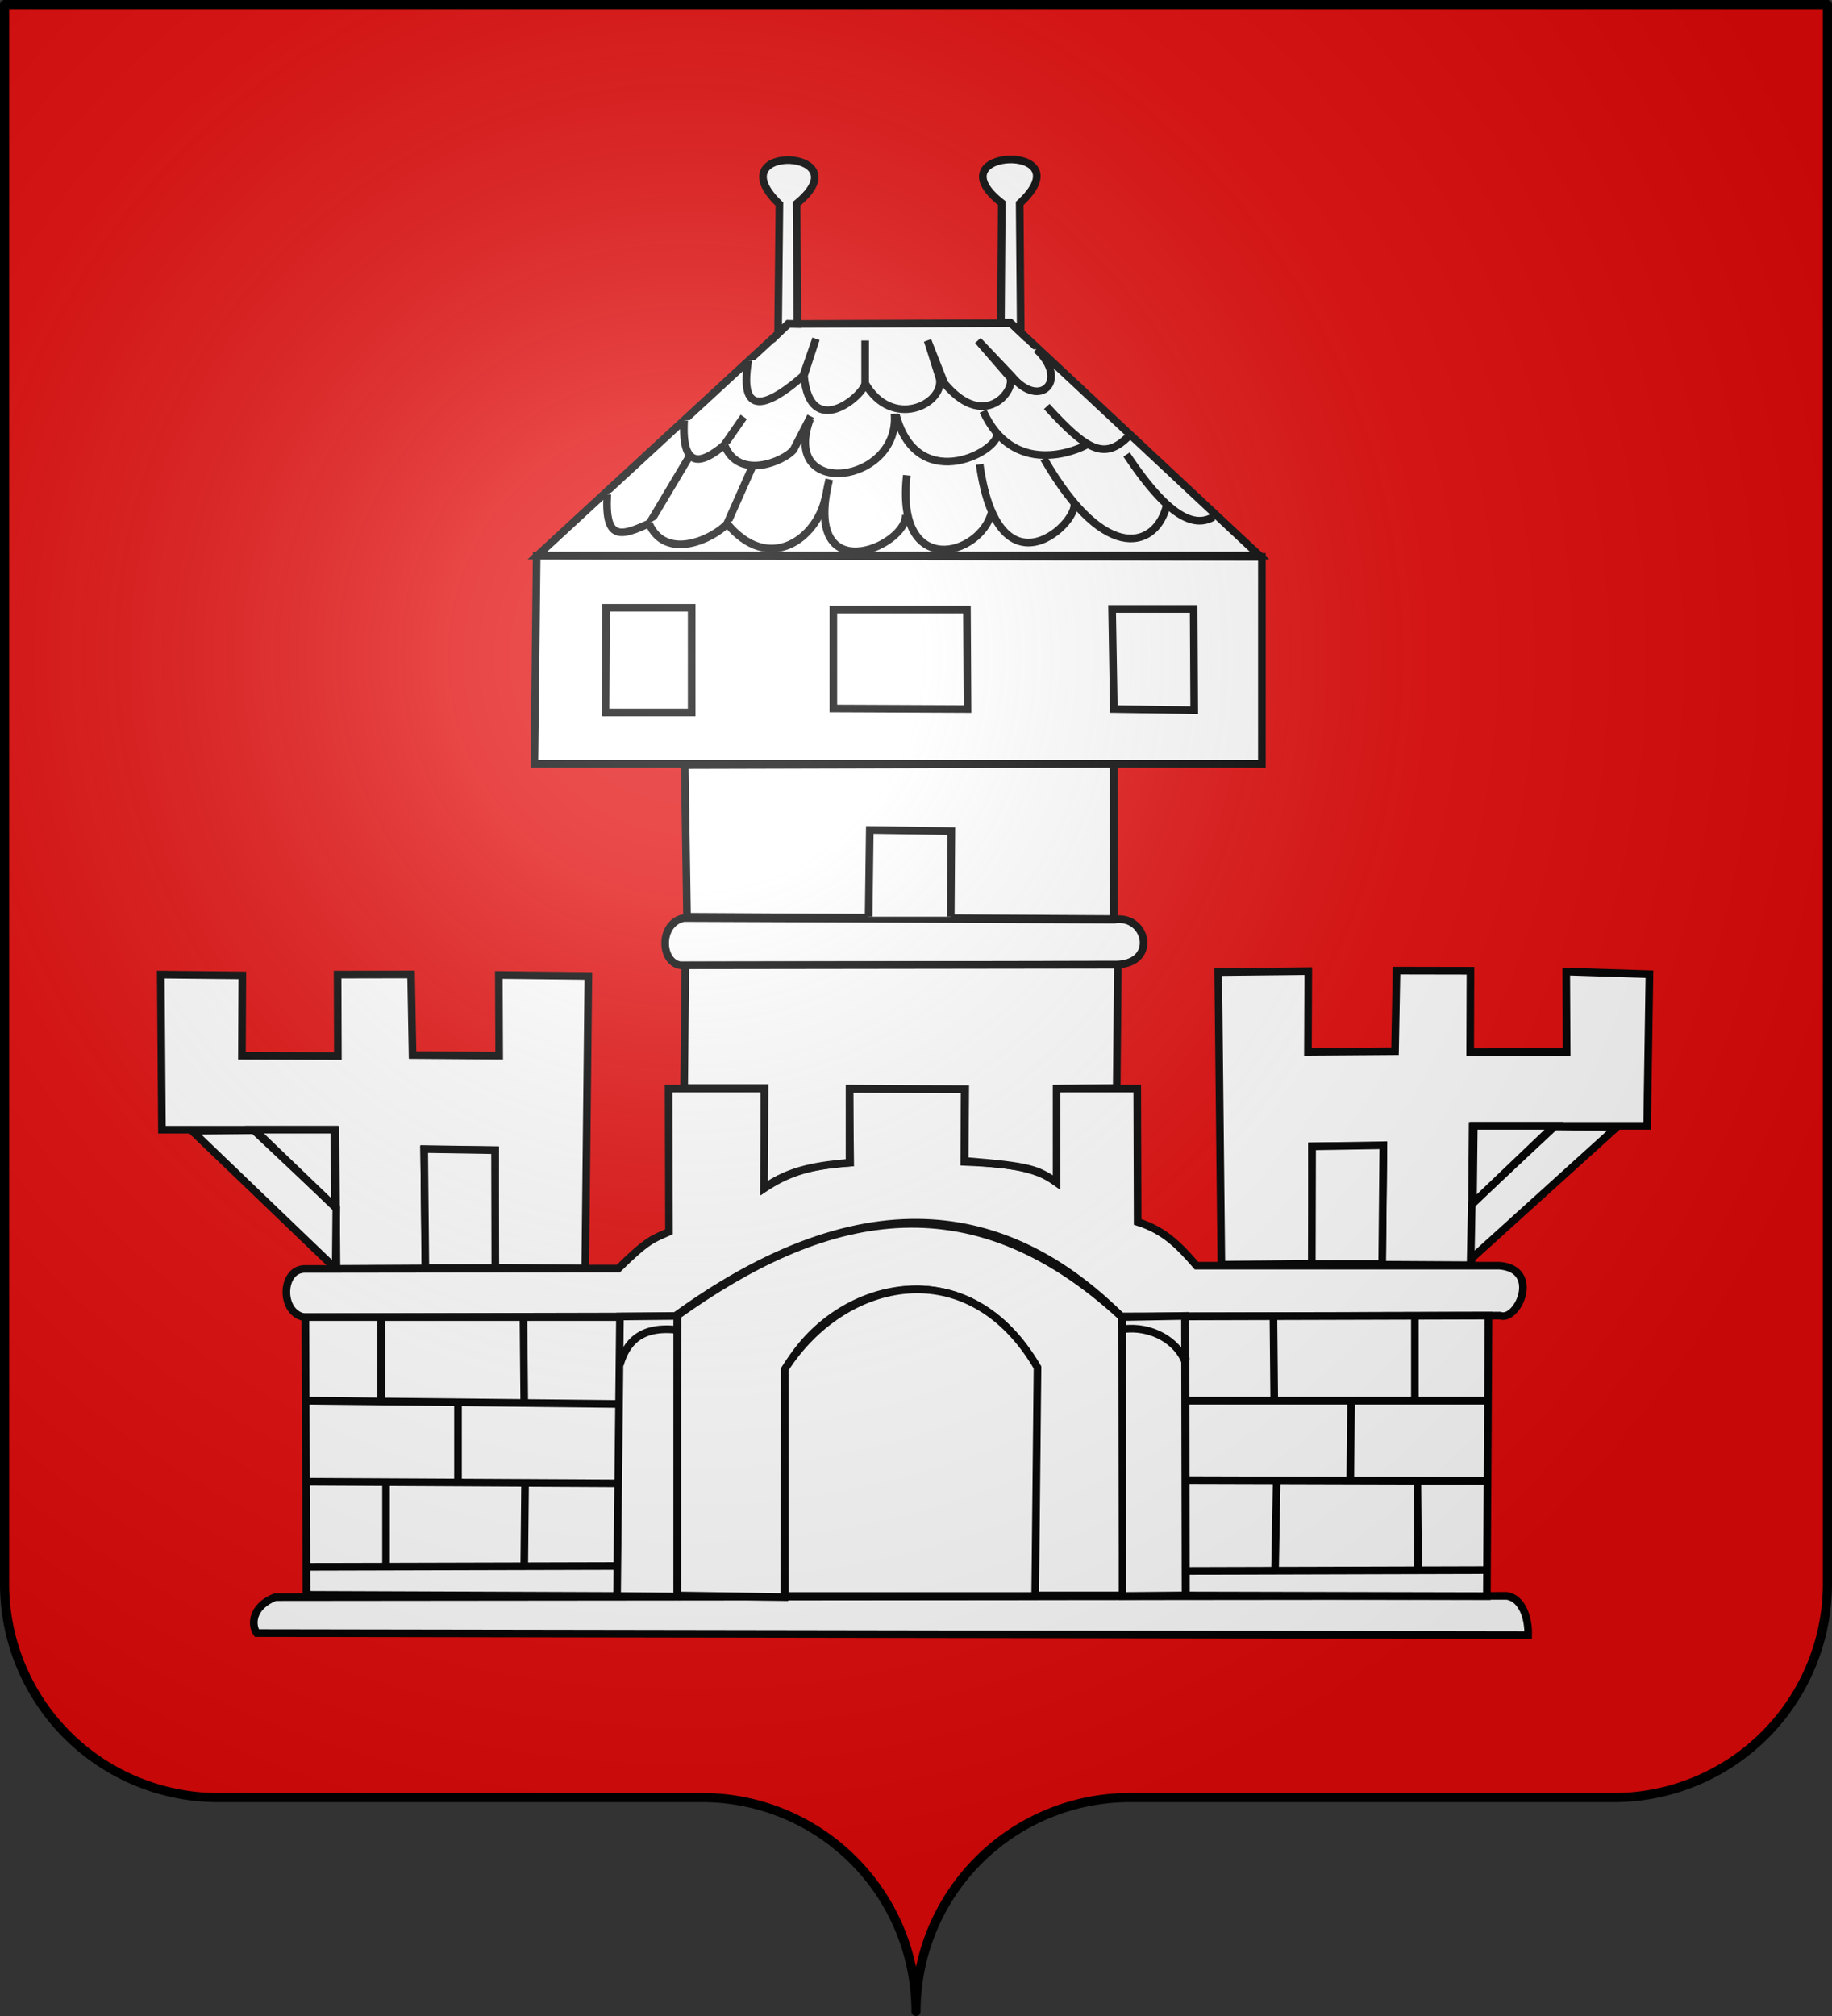 <?xml version="1.0" encoding="UTF-8" standalone="no"?>
<svg
   xmlns:dc="http://purl.org/dc/elements/1.1/"
   xmlns:cc="http://creativecommons.org/ns#"
   xmlns:rdf="http://www.w3.org/1999/02/22-rdf-syntax-ns#"
   xmlns:svg="http://www.w3.org/2000/svg"
   xmlns="http://www.w3.org/2000/svg"
   xmlns:xlink="http://www.w3.org/1999/xlink"
   xmlns:sodipodi="http://sodipodi.sourceforge.net/DTD/sodipodi-0.dtd"
   xmlns:inkscape="http://www.inkscape.org/namespaces/inkscape"
   width="600"
   height="660"
   viewBox="-300 -295 600 660"
   id="svg3782"
   version="1.1"
   inkscape:version="0.48.5 r10040"
   sodipodi:docname="Blason_commune_be_Braives.svg">
  <rect x="-300" y="-295" width="600" height="660" fill="#333333" stroke="none"/>
  <sodipodi:namedview
     pagecolor="#ffffff"
     bordercolor="#666666"
     borderopacity="1"
     objecttolerance="10"
     gridtolerance="10"
     guidetolerance="10"
     inkscape:pageopacity="0"
     inkscape:pageshadow="2"
     inkscape:window-width="1536"
     inkscape:window-height="803"
     id="namedview3807"
     showgrid="false"
     inkscape:zoom="0.46666667"
     inkscape:cx="403.54232"
     inkscape:cy="241.58385"
     inkscape:window-x="-8"
     inkscape:window-y="-8"
     inkscape:window-maximized="1"
     inkscape:current-layer="layer4" />
  <defs
     id="defs3784">
    <radialGradient
       id="Gradient1"
       gradientUnits="userSpaceOnUse"
       cy="-80"
       cx="-75"
       r="405">
      <stop
         stop-color="#fff"
         stop-opacity=".31"
         offset="0"
         id="stop3787" />
      <stop
         stop-color="#fff"
         stop-opacity=".25"
         offset=".19"
         id="stop3789" />
      <stop
         stop-color="#6b6b6b"
         stop-opacity=".125"
         offset=".6"
         id="stop3791" />
      <stop
         stop-opacity=".125"
         offset="1"
         id="stop3793" />
    </radialGradient>
    <clipPath
       id="shield_cut">
      <path
         id="shield"
         d="M-298.5,-293.5 h597 v517 a70,70 0 0,1 -70,70 h-158.5 a70,70 0 0,0 -70,70 70,70 0 0,0 -70,-70 h-158.5 a70,70 0 0,1 -70,-70z"
         style="stroke-linecap:round;stroke-linejoin:round" />
    </clipPath>
  </defs>
  <g
     id="layer4"
     inkscape:label="Fond écu"
     inkscape:groupmode="layer">
    <use
       xlink:href="#shield"
       id="use3798"
       fill="#e20909" />
    <path
       style="fill:#ffffff;stroke:#000000;stroke-width:2.5;stroke-linecap:butt;stroke-linejoin:miter;stroke-opacity:1;stroke-miterlimit:4;stroke-dasharray:none"
       d="m 52.654,319.074 0.379,50.76 56.821,0 0.346,45.627 29.201,-0.17 -0.49,-38.906 23.264,0.176 -0.235,38.446 29.736,0.284 1.025,-95.773 -29.325,-0.314 0.111,26.4 -28.365,-0.203 -0.49,-26.373 -24.068,0.046 0.092,26.654 -31.422,-0.092 0.138,-26.295 z"
       id="path3833"
       inkscape:connector-curvature="0"
       transform="translate(-300,-295)"
       sodipodi:nodetypes="ccccccccccccccccccc" />
    <path
       style="fill:#ffffff;stroke:#000000;stroke-width:2.5;stroke-linecap:butt;stroke-linejoin:miter;stroke-opacity:1;stroke-miterlimit:4;stroke-dasharray:none"
       d="m 62.882,370.212 47.067,45.173 0.189,-19.982 -26.99,-25.38 z"
       id="path3871"
       inkscape:connector-curvature="0"
       transform="translate(-300,-295)"
       sodipodi:nodetypes="ccccc" />
    <path
       style="fill:#ffffff;stroke:#000000;stroke-width:2.5;stroke-linecap:butt;stroke-linejoin:miter;stroke-opacity:1;stroke-miterlimit:4;stroke-dasharray:none"
       d="m 83.338,369.834 26.138,0 0.284,25.38 z"
       id="path3873"
       inkscape:connector-curvature="0"
       transform="translate(-300,-295)"
       sodipodi:nodetypes="cccc" />
    <path
       style="fill:#ffffff;stroke:#000000;stroke-width:2.5;stroke-linecap:butt;stroke-linejoin:miter;stroke-opacity:1;stroke-miterlimit:4;stroke-dasharray:none"
       d="m 139.306,415.101 22.918,0 -0.095,-38.544 -23.202,-0.379 z"
       id="path3875"
       inkscape:connector-curvature="0"
       transform="translate(-300,-295)"
       sodipodi:nodetypes="ccccc" />
    <path
       style="fill:#ffffff;stroke:#000000;stroke-width:2.5;stroke-linecap:butt;stroke-linejoin:miter;stroke-opacity:1;stroke-miterlimit:4;stroke-dasharray:none"
       d="M 100.179,415.446 202.5,415.312 c 9.754,-9.626 11.51,-9.745 16.607,-12.054 l -0.134,-46.875 31.339,0 0.134,32.545 c 6.379,-4.157 13.611,-7.503 27.991,-8.304 l -0.268,-24.107 37.768,0 -0.134,23.839 c 12.939,0.499 23.247,1.553 30,6.562 l 0,-30.536 26.652,0 0.134,43.661 c 9.153,2.857 14,8.31 19.286,14.33 l 99.241,0 c 13.738,1.1 5.96,18.439 0.134,16.339 l -124.018,0.268 c -32.339,-31.951 -78.626,-49.021 -146.25,0 L 99.643,431.25 c -8.258,-1.628 -7.528,-16.243 0.536,-15.804 z"
       id="path3904"
       inkscape:connector-curvature="0"
       transform="translate(-300,-295)"
       sodipodi:nodetypes="ccccccccccccccccccccc" />
    <path
       style="fill:#ffffff;stroke:#000000;stroke-width:2.5;stroke-linecap:butt;stroke-linejoin:miter;stroke-opacity:1;stroke-miterlimit:4;stroke-dasharray:none"
       d="m 240.209,23.956 -0.762,49.624 -57.149,0 -0.348,45.627 -29.369,-0.17 0.493,-38.906 -23.398,0.176 0.237,38.446 -29.908,0.284 -1.031,-95.773 29.494,-0.314 -0.112,26.4 28.528,-0.203 0.493,-26.373 24.207,0.046 -0.092,26.654 31.603,-0.092 -0.139,-26.295 z"
       id="path3833-8"
       inkscape:connector-curvature="0"
       sodipodi:nodetypes="ccccccccccccccccccc" />
    <path
       style="fill:#ffffff;stroke:#000000;stroke-width:2.5;stroke-linecap:butt;stroke-linejoin:miter;stroke-miterlimit:4;stroke-opacity:1;stroke-dasharray:none"
       d="M 229.541,73.958 181.667,117.256 182.012,99.149 209.158,73.769 z"
       id="path3871-8"
       inkscape:connector-curvature="0"
       sodipodi:nodetypes="ccccc" />
    <path
       style="fill:#ffffff;stroke:#000000;stroke-width:2.5;stroke-linecap:butt;stroke-linejoin:miter;stroke-opacity:1;stroke-miterlimit:4;stroke-dasharray:none"
       d="m 208.967,73.58 -26.289,0 -0.286,25.38 z"
       id="path3873-2"
       inkscape:connector-curvature="0"
       sodipodi:nodetypes="cccc" />
    <path
       style="fill:#ffffff;stroke:#000000;stroke-width:2.5;stroke-linecap:butt;stroke-linejoin:miter;stroke-opacity:1;stroke-miterlimit:4;stroke-dasharray:none"
       d="m 152.676,118.847 -23.05,0 0.095,-38.544 23.336,-0.379 z"
       id="path3875-4"
       inkscape:connector-curvature="0"
       sodipodi:nodetypes="ccccc" />
    <path
       style="fill:#ffffff;stroke:#000000;stroke-width:2.5;stroke-linecap:butt;stroke-linejoin:miter;stroke-opacity:1;stroke-miterlimit:4;stroke-dasharray:none"
       d="m 100.005,431.2 0.379,90.914 101.899,0.379 1.136,-91.293 z"
       id="path3933"
       inkscape:connector-curvature="0"
       transform="translate(-300,-295)" />
    <path
       style="fill:#ffffff;stroke:#000000;stroke-width:2.5;stroke-linecap:butt;stroke-linejoin:miter;stroke-opacity:1;stroke-miterlimit:4;stroke-dasharray:none"
       d="m 90.134,522.857 403.393,-0.402 c 5.086,0.829 7.13,7.35 6.964,12.857 L 84.107,534.643 c -1.848,-2.654 -1.774,-8.683 6.027,-11.786 z"
       id="path3937"
       inkscape:connector-curvature="0"
       transform="translate(-300,-295)"
       sodipodi:nodetypes="ccccc" />
    <path
       style="fill:#ffffff;stroke:#000000;stroke-width:2.5;stroke-linecap:butt;stroke-linejoin:miter;stroke-opacity:1;stroke-miterlimit:4;stroke-dasharray:none"
       d="m 388.259,430.992 0.134,91.33 98.571,0.222 0.536,-91.829 z"
       id="path3939"
       inkscape:connector-curvature="0"
       transform="translate(-300,-295)"
       sodipodi:nodetypes="ccccc" />
    <path
       style="fill:#ffffff;stroke:#000000;stroke-width:2.5;stroke-linecap:butt;stroke-linejoin:miter;stroke-opacity:1;stroke-miterlimit:4;stroke-dasharray:none"
       d="M 99.643,458.571 202.5,459.643"
       id="path3941"
       inkscape:connector-curvature="0"
       transform="translate(-300,-295)" />
    <path
       style="fill:#ffffff;stroke:#000000;stroke-width:2.5;stroke-linecap:butt;stroke-linejoin:miter;stroke-opacity:1;stroke-miterlimit:4;stroke-dasharray:none"
       d="M 100.179,512.946 202.5,512.679"
       id="path3943"
       inkscape:connector-curvature="0"
       transform="translate(-300,-295)" />
    <path
       style="fill:#ffffff;stroke:#000000;stroke-width:2.5;stroke-linecap:butt;stroke-linejoin:miter;stroke-opacity:1;stroke-miterlimit:4;stroke-dasharray:none"
       d="M 99.911,485.089 202.5,485.625"
       id="path3945"
       inkscape:connector-curvature="0"
       transform="translate(-300,-295)" />
    <path
       style="fill:#ffffff;stroke:#000000;stroke-width:2.5;stroke-linecap:butt;stroke-linejoin:miter;stroke-opacity:1;stroke-miterlimit:4;stroke-dasharray:none"
       d="m 124.821,430.982 0,28.125"
       id="path3947"
       inkscape:connector-curvature="0"
       transform="translate(-300,-295)" />
    <path
       style="fill:#ffffff;stroke:#000000;stroke-width:2.5;stroke-linecap:butt;stroke-linejoin:miter;stroke-opacity:1;stroke-miterlimit:4;stroke-dasharray:none"
       d="m 171.429,430.982 0.268,28.125"
       id="path3949"
       inkscape:connector-curvature="0"
       transform="translate(-300,-295)" />
    <path
       style="fill:#ffffff;stroke:#000000;stroke-width:2.5;stroke-linecap:butt;stroke-linejoin:miter;stroke-opacity:1;stroke-miterlimit:4;stroke-dasharray:none"
       d="m 150,458.839 0,26.786"
       id="path3951"
       inkscape:connector-curvature="0"
       transform="translate(-300,-295)" />
    <path
       style="fill:#ffffff;stroke:#000000;stroke-width:2.5;stroke-linecap:butt;stroke-linejoin:miter;stroke-opacity:1;stroke-miterlimit:4;stroke-dasharray:none"
       d="m 126.429,485.089 0,27.321"
       id="path3953"
       inkscape:connector-curvature="0"
       transform="translate(-300,-295)" />
    <path
       style="fill:#ffffff;stroke:#000000;stroke-width:2.5;stroke-linecap:butt;stroke-linejoin:miter;stroke-opacity:1;stroke-miterlimit:4;stroke-dasharray:none"
       d="m 171.964,485.625 -0.268,26.786"
       id="path3955"
       inkscape:connector-curvature="0"
       transform="translate(-300,-295)" />
    <path
       style="fill:#ffffff;stroke:#000000;stroke-width:2.5;stroke-linecap:butt;stroke-linejoin:miter;stroke-opacity:1;stroke-miterlimit:4;stroke-dasharray:none"
       d="m 221.786,430.714 -0.268,91.607 35.357,0.536 0.268,-74.464 c 16.566,-29.719 60.635,-39.806 82.5,-0.536 l -0.804,74.464 28.929,0 L 367.5,431.25 c -50.311,-46.561 -98.419,-34.382 -145.714,-0.536 z"
       id="path3957"
       inkscape:connector-curvature="0"
       transform="translate(-300,-295)"
       sodipodi:nodetypes="ccccccccc" />
    <path
       style="fill:#ffffff;stroke:#000000;stroke-width:2.5;stroke-linecap:butt;stroke-linejoin:miter;stroke-opacity:1;stroke-miterlimit:4;stroke-dasharray:none"
       d="m 203.571,443.304 c 2.089,-7.671 8.938,-10.54 18.168,-9.643"
       id="path3965"
       inkscape:connector-curvature="0"
       transform="translate(-300,-295)"
       sodipodi:nodetypes="cc" />
    <path
       style="fill:#ffffff;stroke:#000000;stroke-width:2.5;stroke-linecap:butt;stroke-linejoin:miter;stroke-opacity:1;stroke-miterlimit:4;stroke-dasharray:none"
       d="m 67.768,135.848 -6e-6,90.67"
       id="path3967"
       inkscape:connector-curvature="0"
       sodipodi:nodetypes="cc" />
    <path
       style="fill:#ffffff;stroke:#000000;stroke-width:2.5;stroke-linecap:butt;stroke-linejoin:miter;stroke-opacity:1;stroke-miterlimit:4;stroke-dasharray:none"
       d="m 368.036,434.196 c 8.84,0.035 18.886,0.142 20.357,10.982"
       id="path3969"
       inkscape:connector-curvature="0"
       transform="translate(-300,-295)"
       sodipodi:nodetypes="cc" />
    <path
       style="fill:#ffffff;stroke:#000000;stroke-width:2.5;stroke-linecap:butt;stroke-linejoin:miter;stroke-opacity:1;stroke-miterlimit:4;stroke-dasharray:none"
       d="m 388.661,458.571 98.304,0"
       id="path3971"
       inkscape:connector-curvature="0"
       transform="translate(-300,-295)" />
    <path
       style="fill:#ffffff;stroke:#000000;stroke-width:2.5;stroke-linecap:butt;stroke-linejoin:miter;stroke-opacity:1;stroke-miterlimit:4;stroke-dasharray:none"
       d="m 388.393,484.554 98.036,0.268"
       id="path3973"
       inkscape:connector-curvature="0"
       transform="translate(-300,-295)" />
    <path
       style="fill:#ffffff;stroke:#000000;stroke-width:2.5;stroke-linecap:butt;stroke-linejoin:miter;stroke-opacity:1;stroke-miterlimit:4;stroke-dasharray:none"
       d="m 388.661,514.286 97.768,-0.268"
       id="path3975"
       inkscape:connector-curvature="0"
       transform="translate(-300,-295)" />
    <path
       style="fill:#ffffff;stroke:#000000;stroke-width:2.5;stroke-linecap:butt;stroke-linejoin:miter;stroke-opacity:1;stroke-miterlimit:4;stroke-dasharray:none"
       d="m 417.054,430.714 0.268,27.321"
       id="path3977"
       inkscape:connector-curvature="0"
       transform="translate(-300,-295)" />
    <path
       style="fill:#ffffff;stroke:#000000;stroke-width:2.5;stroke-linecap:butt;stroke-linejoin:miter;stroke-opacity:1;stroke-miterlimit:4;stroke-dasharray:none"
       d="m 463.393,430.714 0,27.857"
       id="path3979"
       inkscape:connector-curvature="0"
       transform="translate(-300,-295)" />
    <path
       style="fill:#ffffff;stroke:#000000;stroke-width:2.5;stroke-linecap:butt;stroke-linejoin:miter;stroke-opacity:1;stroke-miterlimit:4;stroke-dasharray:none"
       d="m 442.5,458.571 -0.268,25.714"
       id="path3983"
       inkscape:connector-curvature="0"
       transform="translate(-300,-295)" />
    <path
       style="fill:#ffffff;stroke:#000000;stroke-width:2.5;stroke-linecap:butt;stroke-linejoin:miter;stroke-opacity:1;stroke-miterlimit:4;stroke-dasharray:none"
       d="m 464.196,484.554 0.268,29.464"
       id="path3985"
       inkscape:connector-curvature="0"
       transform="translate(-300,-295)" />
    <path
       style="fill:#ffffff;stroke:#000000;stroke-width:2.5;stroke-linecap:butt;stroke-linejoin:miter;stroke-opacity:1;stroke-miterlimit:4;stroke-dasharray:none"
       d="m 418.125,484.554 -0.536,29.464"
       id="path3987"
       inkscape:connector-curvature="0"
       transform="translate(-300,-295)" />
    <path
       style="fill:#ffffff;stroke:#000000;stroke-width:2.5;stroke-linecap:butt;stroke-linejoin:miter;stroke-opacity:1;stroke-miterlimit:4;stroke-dasharray:none"
       d="m 223.929,300.536 140.893,0.536 c 10.745,-1.863 14.584,14.177 1.071,14.732 l -142.5,0.268 c -7.13,-0.308 -7.835,-13.763 0.536,-15.536 z"
       id="path4109"
       inkscape:connector-curvature="0"
       transform="translate(-300,-295)"
       sodipodi:nodetypes="ccccc" />
    <path
       style="fill:#ffffff;stroke:#000000;stroke-width:2.5;stroke-linecap:butt;stroke-linejoin:miter;stroke-opacity:1;stroke-miterlimit:4;stroke-dasharray:none"
       d="m 224.443,316.043 -0.379,40.154 26.327,0 -0.189,32.767 c 8.699,-6.323 18.342,-7.458 28.032,-8.334 l 0,-24.244 37.881,0.189 -0.189,23.486 c 22.019,1.741 23.784,2.809 30.115,7.008 l 0,-30.683 19.698,-0.189 0.379,-40.343 z"
       id="path4115"
       inkscape:connector-curvature="0"
       transform="translate(-300,-295)"
       sodipodi:nodetypes="ccccccccccccc" />
    <path
       style="fill:#ffffff;stroke:#000000;stroke-width:2.5;stroke-linecap:butt;stroke-linejoin:miter;stroke-opacity:1;stroke-miterlimit:4;stroke-dasharray:none"
       d="m 175.767,181.945 -0.758,68.185 238.27,0 0,-67.806 z"
       id="path4117"
       inkscape:connector-curvature="0"
       transform="translate(-300,-295)" />
    <path
       style="fill:#ffffff;stroke:#000000;stroke-width:2.5;stroke-linecap:butt;stroke-linejoin:miter;stroke-opacity:1;stroke-miterlimit:4;stroke-dasharray:none"
       d="m 224.254,250.509 0.758,49.624 139.78,0.758 0,-50.76 z"
       id="path4119"
       inkscape:connector-curvature="0"
       transform="translate(-300,-295)" />
    <path
       style="fill:#ffffff;stroke:#000000;stroke-width:2.5;stroke-linecap:butt;stroke-linejoin:miter;stroke-opacity:1;stroke-miterlimit:4;stroke-dasharray:none"
       d="m 284.484,300.133 0.379,-28.411 26.706,0.379 -0.189,28.032"
       id="path4121"
       inkscape:connector-curvature="0"
       transform="translate(-300,-295)"
       sodipodi:nodetypes="cccc" />
    <path
       style="fill:#ffffff;stroke:#000000;stroke-width:2.5;stroke-linecap:butt;stroke-linejoin:miter;stroke-opacity:1;stroke-miterlimit:4;stroke-dasharray:none"
       d="m 198.495,198.992 -0.189,34.282 28.221,0 0,-34.282 z"
       id="path4123"
       inkscape:connector-curvature="0"
       transform="translate(-300,-295)" />
    <path
       style="fill:#ffffff;stroke:#000000;stroke-width:2.5;stroke-linecap:butt;stroke-linejoin:miter;stroke-opacity:1;stroke-miterlimit:4;stroke-dasharray:none"
       d="m 272.931,199.56 0,32.388 43.942,0.189 -0.189,-32.577 z"
       id="path4125"
       inkscape:connector-curvature="0"
       transform="translate(-300,-295)" />
    <path
       style="fill:#ffffff;stroke:#000000;stroke-width:2.5;stroke-linecap:butt;stroke-linejoin:miter;stroke-opacity:1;stroke-miterlimit:4;stroke-dasharray:none"
       d="m 364.223,199.37 0.568,32.767 26.327,0.379 -0.189,-33.146 z"
       id="path4127"
       inkscape:connector-curvature="0"
       transform="translate(-300,-295)"
       sodipodi:nodetypes="ccccc" />
    <path
       style="fill:#ffffff;stroke:#000000;stroke-width:2.5;stroke-linecap:butt;stroke-linejoin:miter;stroke-opacity:1;stroke-miterlimit:4;stroke-dasharray:none"
       d="m 175.982,181.875 82.232,-75.804 72.857,-0.268 81.429,76.071 z"
       id="path4129"
       inkscape:connector-curvature="0"
       transform="translate(-300,-295)"
       sodipodi:nodetypes="ccccc" />
    <path
       style="fill:#ffffff;stroke:#000000;stroke-width:2.5;stroke-linecap:butt;stroke-linejoin:miter;stroke-opacity:1;stroke-miterlimit:4;stroke-dasharray:none"
       d="m 254.827,109.224 0.441,-42.393 c -21.035,-20.171 27.906,-18.272 5.625,-0.134 l 0.268,39.375 -3.041,-0.079 z"
       id="path4131"
       inkscape:connector-curvature="0"
       transform="translate(-300,-295)"
       sodipodi:nodetypes="cccccc" />
    <path
       style="fill:#ffffff;stroke:#000000;stroke-width:2.5;stroke-linecap:butt;stroke-linejoin:miter;stroke-opacity:1;stroke-miterlimit:4;stroke-dasharray:none"
       d="m 34.307,-186.128 -0.357,-42.254 c 21.916,-20.171 -29.074,-18.272 -5.861,-0.134 l -0.279,39.107 3.07,0 z"
       id="path4131-4"
       inkscape:connector-curvature="0"
       sodipodi:nodetypes="cccccc" />
    <path
       style="fill:#ffffff;stroke:#000000;stroke-width:2.5;stroke-linecap:butt;stroke-linejoin:miter;stroke-miterlimit:4;stroke-opacity:1;stroke-dasharray:none"
       d="m 245.088,117.927 c -3.615,21.147 8.882,13.041 17.946,5.12 l 4.214,-12.128 -3.935,12.059 c 1.922,21.394 19.444,6.7 20.034,2.525 l 0,-14.016 0,14.016 c 8.795,15.16 25.639,6.96 24.433,-1.326 -0.079,-0.459 -2.652,-8.46 -3.977,-12.69 l 5.493,14.016 c 14.151,16.87 24.605,0.255 21.024,-2.462 l -10.038,-11.554 10.985,11.554 c 9.235,11.344 19.163,1.52 8.144,-8.713"
       id="path4457"
       inkscape:connector-curvature="0"
       transform="translate(-300,-295)"
       sodipodi:nodetypes="cccccccccccccc" />
    <path
       style="fill:#ffffff;stroke:#000000;stroke-width:2.5;stroke-linecap:butt;stroke-linejoin:miter;stroke-opacity:1;stroke-miterlimit:4;stroke-dasharray:none"
       d="m 224.064,137.625 c -0.956,17.325 6.68,13.499 13.069,8.144 l 6.44,-9.281"
       id="path4459"
       inkscape:connector-curvature="0"
       transform="translate(-300,-295)"
       sodipodi:nodetypes="ccc" />
    <path
       style="fill:#ffffff;stroke:#000000;stroke-width:2.5;stroke-linecap:butt;stroke-linejoin:miter;stroke-opacity:1;stroke-miterlimit:4;stroke-dasharray:none"
       d="m 237.323,145.769 c 4.605,11.58 19.39,5.262 22.539,1.515 l 5.682,-10.985"
       id="path4461"
       inkscape:connector-curvature="0"
       transform="translate(-300,-295)"
       sodipodi:nodetypes="ccc" />
    <path
       style="fill:#ffffff;stroke:#000000;stroke-width:2.5;stroke-linecap:butt;stroke-linejoin:miter;stroke-opacity:1;stroke-miterlimit:4;stroke-dasharray:none"
       d="m 265.354,137.057 c -9.975,26.671 29.572,21.389 27.601,-1.594"
       id="path4463"
       inkscape:connector-curvature="0"
       transform="translate(-300,-295)"
       sodipodi:nodetypes="cc" />
    <path
       style="fill:#ffffff;stroke:#000000;stroke-width:2.5;stroke-linecap:butt;stroke-linejoin:miter;stroke-opacity:1;stroke-miterlimit:4;stroke-dasharray:none"
       d="m 326.342,141.602 c 2.612,5.111 -25.671,21.444 -32.929,-5.839"
       id="path4465"
       inkscape:connector-curvature="0"
       transform="translate(-300,-295)"
       sodipodi:nodetypes="cc" />
    <path
       style="fill:#ffffff;stroke:#000000;stroke-width:2.5;stroke-linecap:butt;stroke-linejoin:miter;stroke-opacity:1;stroke-miterlimit:4;stroke-dasharray:none"
       d="m 321.986,134.594 c 9.841,21.637 30.516,13.091 34.282,10.796"
       id="path4467"
       inkscape:connector-curvature="0"
       transform="translate(-300,-295)"
       sodipodi:nodetypes="cc" />
    <path
       style="fill:#ffffff;stroke:#000000;stroke-width:2.5;stroke-linecap:butt;stroke-linejoin:miter;stroke-miterlimit:4;stroke-opacity:1;stroke-dasharray:none"
       d="m 342.821,133.079 c 13.372,14.673 19.015,17.61 26.895,9.66"
       id="path4469"
       inkscape:connector-curvature="0"
       transform="translate(-300,-295)"
       sodipodi:nodetypes="cc" />
    <path
       style="fill:#ffffff;stroke:#000000;stroke-width:2.5;stroke-linecap:butt;stroke-linejoin:miter;stroke-miterlimit:4;stroke-opacity:1;stroke-dasharray:none"
       d="m 198.901,161.823 c -0.944,15.778 4.838,13.55 13.8,9.516 l 12.879,-21.592"
       id="path4471"
       inkscape:connector-curvature="0"
       transform="translate(-300,-295)"
       sodipodi:nodetypes="ccc" />
    <path
       style="fill:#ffffff;stroke:#000000;stroke-width:2.5;stroke-linecap:butt;stroke-linejoin:miter;stroke-opacity:1;stroke-miterlimit:4;stroke-dasharray:none"
       d="m 212.511,171.339 c 5.545,12.545 21.079,5.014 25.569,0.189 l 8.334,-18.751"
       id="path4473"
       inkscape:connector-curvature="0"
       transform="translate(-300,-295)"
       sodipodi:nodetypes="ccc" />
    <path
       style="fill:#ffffff;stroke:#000000;stroke-width:2.5;stroke-linecap:butt;stroke-linejoin:miter;stroke-opacity:1;stroke-miterlimit:4;stroke-dasharray:none"
       d="m 237.891,171.149 c 13.925,17.085 29.744,5.025 32.388,-8.144"
       id="path4475"
       inkscape:connector-curvature="0"
       transform="translate(-300,-295)"
       sodipodi:nodetypes="cc" />
    <path
       style="fill:#ffffff;stroke:#000000;stroke-width:2.5;stroke-linecap:butt;stroke-linejoin:miter;stroke-opacity:1;stroke-miterlimit:4;stroke-dasharray:none"
       d="m 271.605,156.944 c -9.148,36.919 25.731,21.978 25.001,11.554"
       id="path4479"
       inkscape:connector-curvature="0"
       transform="translate(-300,-295)"
       sodipodi:nodetypes="cc" />
    <path
       style="fill:#ffffff;stroke:#000000;stroke-width:2.5;stroke-linecap:butt;stroke-linejoin:miter;stroke-opacity:1;stroke-miterlimit:4;stroke-dasharray:none"
       d="m 296.985,155.618 c -3.832,34.045 24.26,26.638 27.842,11.932"
       id="path4481"
       inkscape:connector-curvature="0"
       transform="translate(-300,-295)"
       sodipodi:nodetypes="cc" />
    <path
       style="fill:#ffffff;stroke:#000000;stroke-width:2.5;stroke-linecap:butt;stroke-linejoin:miter;stroke-opacity:1;stroke-miterlimit:4;stroke-dasharray:none"
       d="m 320.85,152.02 c 6.661,47.527 36.596,15.014 30.115,11.554"
       id="path4483"
       inkscape:connector-curvature="0"
       transform="translate(-300,-295)"
       sodipodi:nodetypes="cc" />
    <path
       style="fill:#ffffff;stroke:#000000;stroke-width:2.5;stroke-linecap:butt;stroke-linejoin:miter;stroke-miterlimit:4;stroke-opacity:1;stroke-dasharray:none"
       d="m 341.874,150.125 c 20.638,35.859 37.364,28.592 40.278,15.028"
       id="path4485"
       inkscape:connector-curvature="0"
       transform="translate(-300,-295)"
       sodipodi:nodetypes="cc" />
    <path
       style="fill:#ffffff;stroke:#000000;stroke-width:2.5;stroke-linecap:butt;stroke-linejoin:miter;stroke-miterlimit:4;stroke-opacity:1;stroke-dasharray:none"
       d="m 368.958,148.8 c 15.092,22.732 23.132,23.361 28.411,20.456"
       id="path4487"
       inkscape:connector-curvature="0"
       transform="translate(-300,-295)"
       sodipodi:nodetypes="cc" />
    <path
       style="fill:#ffffff;stroke:#000000;stroke-width:2.5;stroke-linecap:butt;stroke-linejoin:miter;stroke-opacity:1;stroke-miterlimit:4;stroke-dasharray:none"
       d="m 203.041,431.011 18.751,-0.189 0,91.861 -19.698,-0.189 z"
       id="path4687"
       inkscape:connector-curvature="0"
       transform="translate(-300,-295)"
       sodipodi:nodetypes="ccccc" />
    <path
       style="fill:#ffffff;stroke:#000000;stroke-width:2.5;stroke-linecap:butt;stroke-linejoin:miter;stroke-opacity:1;stroke-miterlimit:4;stroke-dasharray:none"
       d="m 367.632,431.2 0,91.293 20.645,-0.189 -0.189,-91.482 z"
       id="path4689"
       inkscape:connector-curvature="0"
       transform="translate(-300,-295)" />
    <path
       style="fill:#ffffff;stroke:#000000;stroke-width:2.5;stroke-linecap:butt;stroke-linejoin:miter;stroke-opacity:1;stroke-miterlimit:4;stroke-dasharray:none"
       d="m 257.021,522.493 82.012,0 0.758,-74.814 c -22.447,-38.408 -63.475,-29.575 -82.769,0.568 z"
       id="path4691"
       inkscape:connector-curvature="0"
       transform="translate(-300,-295)"
       sodipodi:nodetypes="ccccc" />
    <path
       style="fill:none;stroke:#000000;stroke-width:2.5;stroke-linecap:butt;stroke-linejoin:miter;stroke-miterlimit:4;stroke-opacity:1;stroke-dasharray:none"
       d="m 203.036,446.786 c 2.037,-7.183 6.719,-12.707 18.482,-11.426"
       id="path4693"
       inkscape:connector-curvature="0"
       transform="translate(-300,-295)"
       sodipodi:nodetypes="cc" />
    <path
       style="fill:none;stroke:#000000;stroke-width:2.5;stroke-linecap:butt;stroke-linejoin:miter;stroke-miterlimit:4;stroke-opacity:1;stroke-dasharray:none"
       d="m 367.632,435.178 c 9.543,-1.336 18.238,4.033 20.645,10.985"
       id="path4697"
       inkscape:connector-curvature="0"
       transform="translate(-300,-295)"
       sodipodi:nodetypes="cc" />
  </g>
  <g
     id="layer3"
     inkscape:label="Meubles"
     inkscape:groupmode="layer" />
  <g
     id="layer2"
     inkscape:label="Reflet final"
     inkscape:groupmode="layer"
     sodipodi:insensitive="true">
    <use
       xlink:href="#shield"
       fill="url(#Gradient1)"
       id="use3802" />
  </g>
  <g
     id="layer1"
     inkscape:label="Contour final"
     inkscape:groupmode="layer"
     sodipodi:insensitive="true">
    <use
       xlink:href="#shield"
       style="fill:none;stroke:#000;stroke-width:3"
       id="use3805" />
  </g>
</svg>
